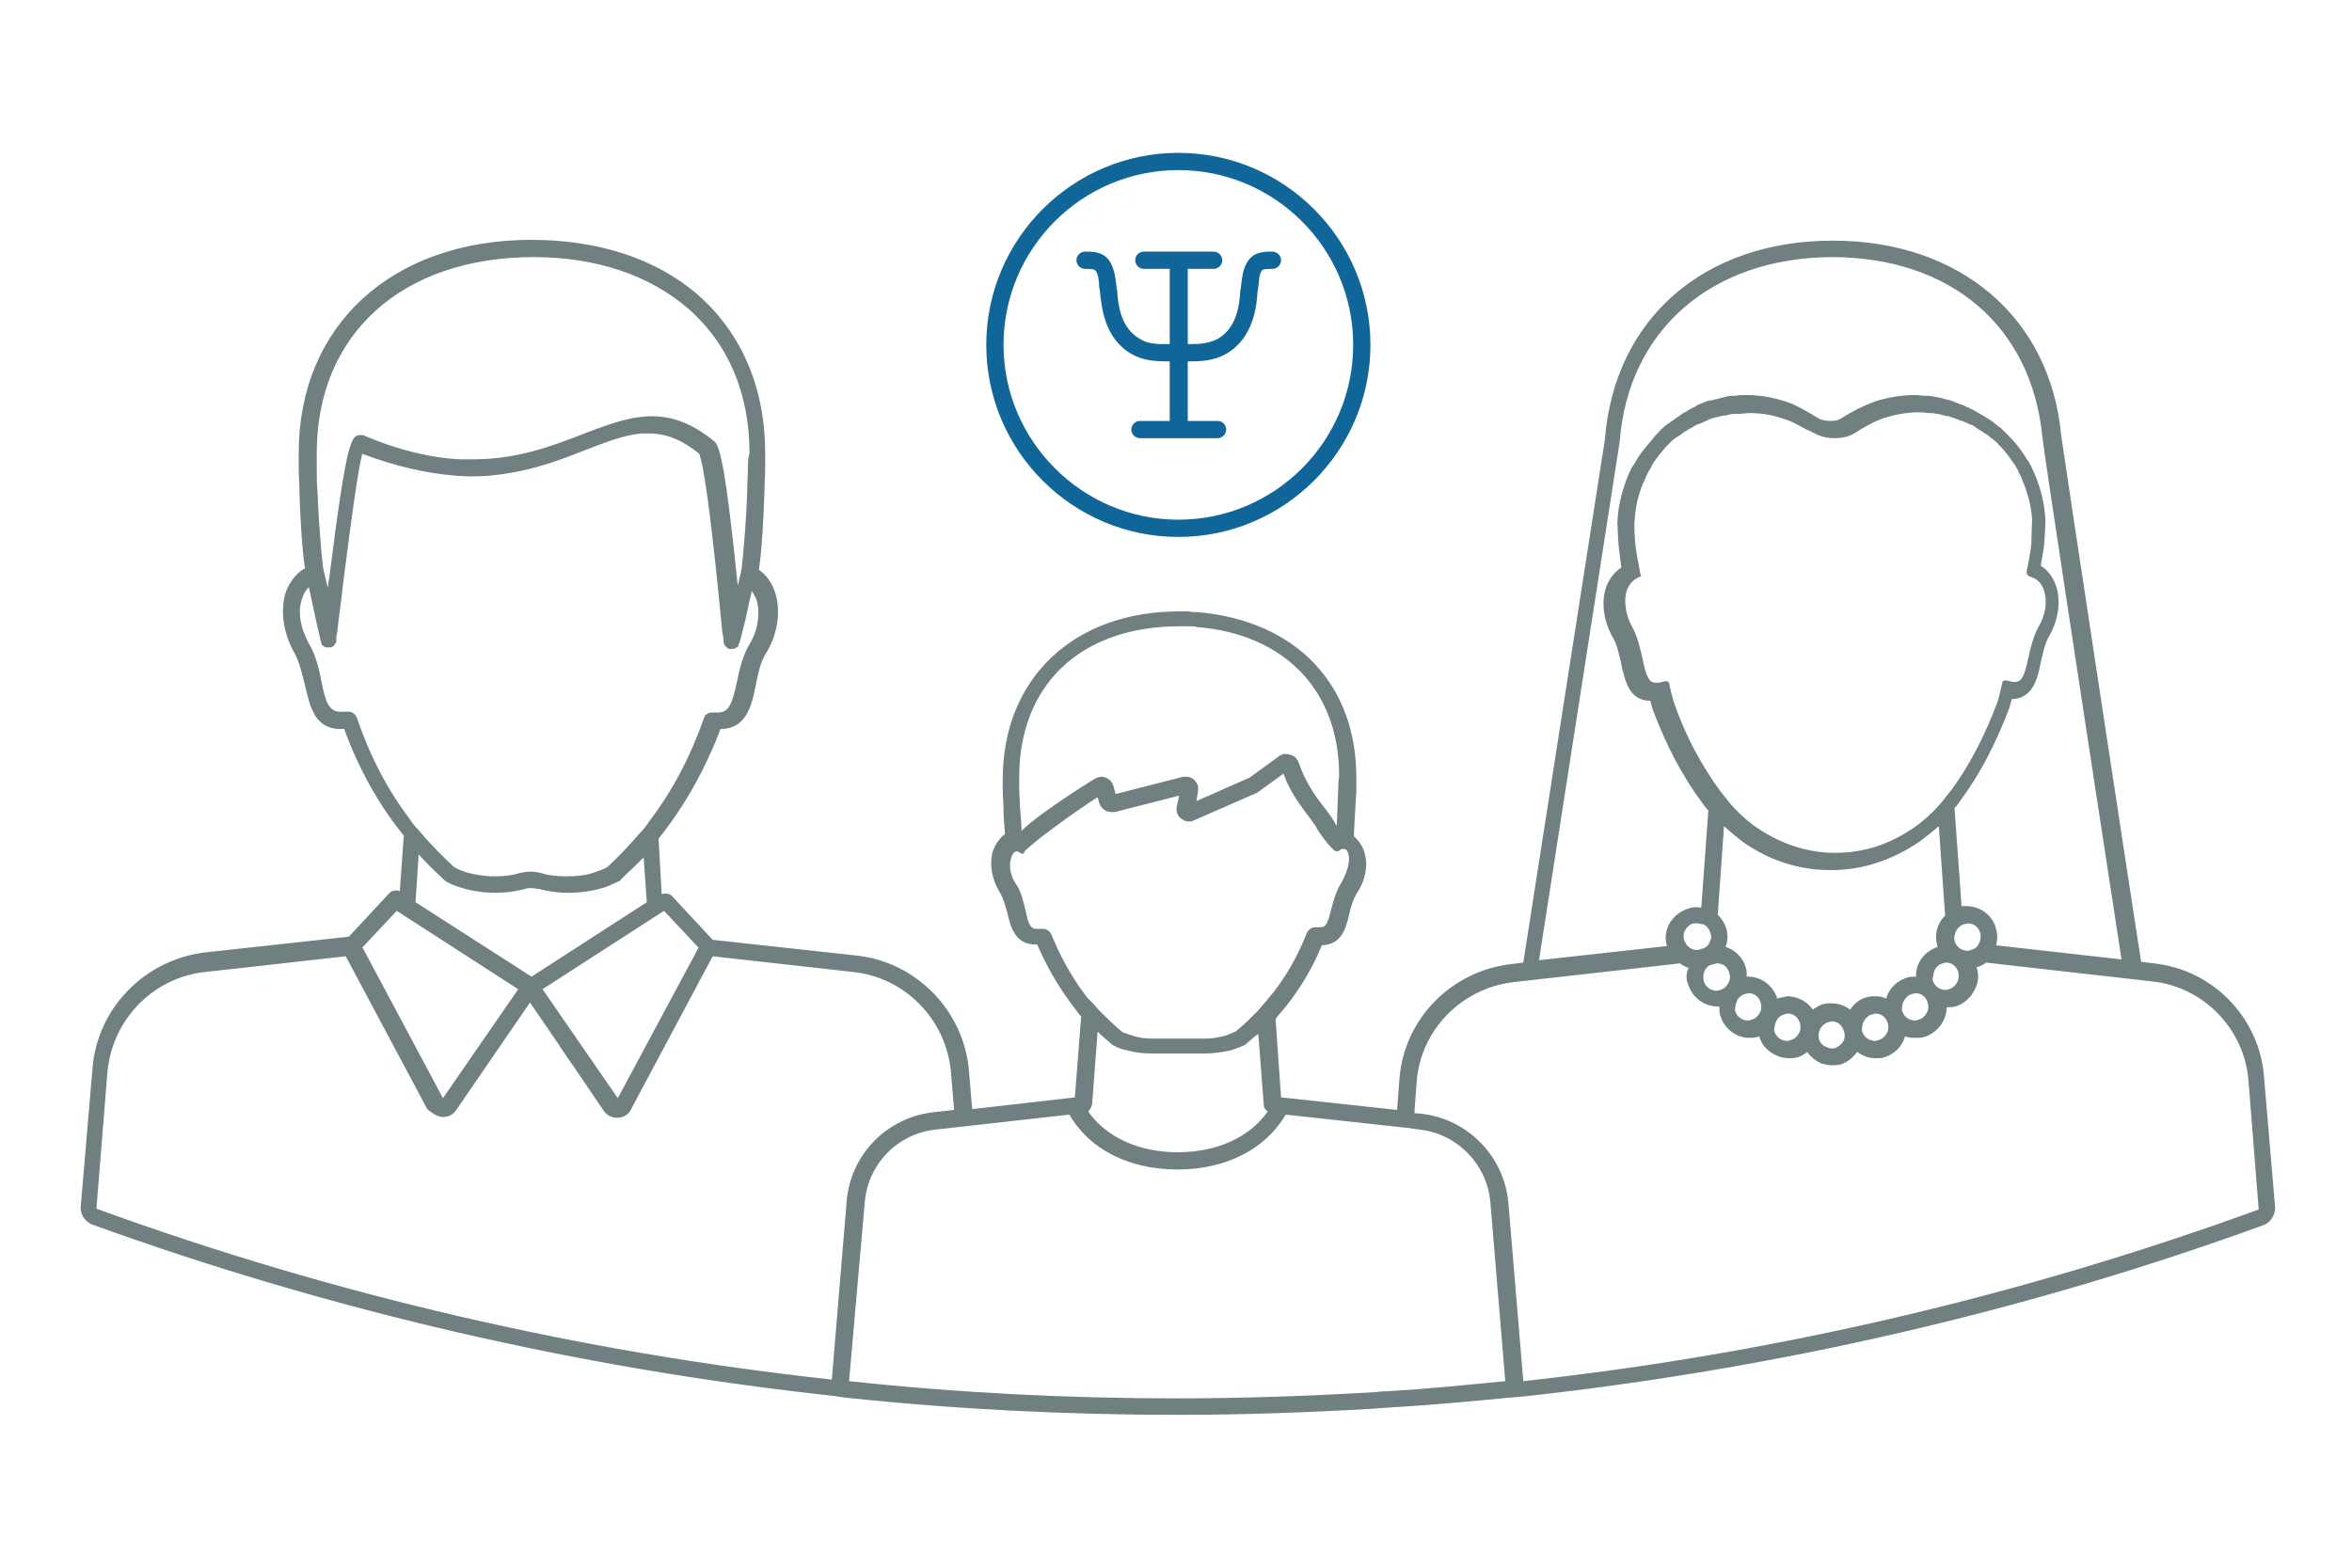 <?xml version="1.0" encoding="utf-8"?>
<!-- Generator: Adobe Illustrator 16.0.0, SVG Export Plug-In . SVG Version: 6.00 Build 0)  -->
<!DOCTYPE svg PUBLIC "-//W3C//DTD SVG 1.1//EN" "http://www.w3.org/Graphics/SVG/1.1/DTD/svg11.dtd">
<svg version="1.1" id="Layer_1" xmlns="http://www.w3.org/2000/svg" xmlns:xlink="http://www.w3.org/1999/xlink" x="0px" y="0px"
	 width="300px" height="200px" viewBox="0 0 300 200" style="enable-background:new 0 0 300 200;" xml:space="preserve">
<style type="text/css">
<![CDATA[
	.st0{fill:#106698;}
	.st1{fill:#707F7F;}
]]>
</style>
<g>
	<g>
		<path class="st1" d="M274.7,122.9l-1.6-0.2c-1.7-10.9-9.9-64.9-10.2-67.2c-1.4-15-12.9-24.8-29.1-24.8c-16.5,0-27.9,10-29.1,25.4
			l-10.4,66.7l-1.6,0.2c-7.6,0.9-13.6,7-14.2,14.6l-0.3,4l-14.8-1.6l-0.7-10c0.1-0.1,0.2-0.2,0.2-0.3l0.2-0.2c0.3-0.4,0.6-0.7,1-1.2
			c1.8-2.3,3.3-4.8,4.5-7.7c2.6-0.1,3.1-2.3,3.5-4l0,0c0.2-0.9,0.5-1.9,1-2.7c1-1.5,1.4-3.3,1-4.9c-0.2-0.9-0.7-1.7-1.4-2.3l0-0.5
			c0.1-1.8,0.2-3.5,0.3-5.3c0-0.5,0-1,0-1.5c0.1-12.1-7.7-20.2-20.2-21.3c-0.4,0-0.8,0-1.2-0.1l-0.6,0c-0.1,0-0.3,0-0.6,0
			c-13.5,0-22.5,8.6-22.5,21.4c0,0.5,0,1,0,1.4c0,0.8,0.1,1.6,0.1,2.5c0,1,0.1,2.1,0.2,3.1c-0.8,0.6-1.3,1.4-1.6,2.3
			c-0.4,1.6-0.1,3.5,0.9,5.1c0.5,0.8,0.7,1.7,1,2.7l0,0c0.4,1.8,1,4,3.6,4c0.1,0,0.1,0,0.2,0c1.2,2.8,2.6,5.2,4.3,7.5
			c0.3,0.4,0.6,0.8,0.9,1.2c0.1,0.2,0.3,0.3,0.4,0.5l-0.8,10.3l-13.1,1.5l-0.4-4.8c-0.6-7.7-6.7-14-14.4-14.8l-18.3-2l-5.2-5.6
			c-0.2-0.2-0.5-0.3-0.8-0.3c-0.2,0-0.3,0-0.5,0.1L84,107c3.2-4,5.9-8.7,7.9-14l0,0c3.3,0,4-3,4.5-5.6c0.3-1.5,0.6-3,1.4-4.2
			c1.4-2.4,1.8-5.2,1.1-7.5c-0.4-1.3-1.1-2.3-2.1-3c0.4-2.7,0.6-6.8,0.7-9.8c0-0.9,0.1-2.1,0.1-3.3c0-0.6,0-1.2,0-1.8
			c0-8.3-3-15.3-8.6-20.2c-5.3-4.6-12.7-7-21.2-7c-17.8,0-29.7,10.9-29.7,27.2c0,0.7,0,1.3,0,1.9c0,1,0.1,2,0.1,3.3
			c0.1,2.9,0.3,6.9,0.7,9.5c-1.1,0.6-1.9,1.7-2.4,2.9c-0.8,2.3-0.4,5.3,1,7.8c0.7,1.2,1,2.7,1.4,4.2c0.6,2.6,1.2,5.6,4.5,5.6
			c0.1,0,0.3,0,0.5,0c1.9,5.2,4.5,9.8,7.6,13.6l-0.5,7.1c-0.1-0.1-0.3-0.1-0.5-0.1c-0.3,0-0.6,0.1-0.8,0.3l-5.2,5.6l-18.3,2
			c-7.7,0.9-13.8,7.1-14.4,14.8l-1.5,17.6c-0.1,1,0.5,1.9,1.4,2.3c30.4,11,62.3,18.4,94.8,21.9l0.6,0.1c0.2,0,0.5,0.1,0.7,0.1
			c14.1,1.5,28.4,2.2,42.4,2.2c8.3,0,16.8-0.3,25.2-0.8l1.3-0.1c5.3-0.3,10.7-0.8,15.9-1.3l1.3-0.1c32.4-3.5,64.3-10.8,94.8-21.9
			c0.9-0.3,1.5-1.3,1.5-2.2l-1.4-16.5C288.3,129.9,282.3,123.7,274.7,122.9z M170.7,100.6c-0.1,1.6-0.1,3.1-0.2,4.8
			c-0.4-0.8-0.9-1.5-1.6-2.4l0,0c-1.1-1.4-2.4-3.2-3.2-5.6c-0.1-0.2-0.1-0.3-0.2-0.4c-0.1-0.1-0.1-0.2-0.2-0.3
			c-0.3-0.3-0.8-0.5-1.2-0.5c-0.1,0-0.1,0-0.3,0c-0.1,0-0.2,0-0.3,0.1c-0.1,0-0.3,0.1-0.4,0.2l-3.7,2.7l-6.8,3l0.2-1.2
			c0.1-0.5,0-0.9-0.3-1.3c-0.3-0.4-0.7-0.6-1.2-0.6c-0.1,0-0.3,0-0.4,0l-8.6,2.2l-0.3-1.1c-0.2-0.6-0.8-1.1-1.5-1.1
			c-0.3,0-0.5,0.1-0.8,0.2l-0.3,0.2c-2.1,1.3-7.2,4.6-9,6.4c0,0-0.1,0.1-0.1,0.1c0-0.8-0.1-1.8-0.2-3c0-0.8-0.1-1.6-0.1-2.5
			c0-0.4,0-0.9,0-1.4c0-5.7,1.9-10.6,5.5-14c3.6-3.4,8.8-5.2,14.9-5.2c0.1,0,0.2,0,0.4,0l0.8,0c0.4,0,0.7,0,1.1,0.1
			c11.2,0.9,18.2,8.2,18.1,19.1C170.7,99.7,170.7,100.2,170.7,100.6z M131,108.3c2-1.8,6.8-5.2,9-6.6l0.2,0.7
			c0.2,0.7,0.8,1.2,1.6,1.2c0.1,0,0.3,0,0.4,0l8.2-2.1l-0.3,1.4c-0.1,0.5,0,0.9,0.3,1.3c0.3,0.3,0.7,0.6,1.2,0.6
			c0.2,0,0.4,0,0.6-0.1l8-3.5c0.1,0,0.1-0.1,0.2-0.1l3.3-2.4c0.9,2.5,2.3,4.2,3.4,5.7c0.2,0.3,0.5,0.7,0.8,1.1l0,0.1
			c0.7,1.1,1.5,2.2,2.3,2.9c0.1,0.1,0.3,0.1,0.4,0.1c0.1,0,0.2,0,0.2-0.1c0.2-0.1,0.3-0.2,0.5-0.2c0.3,0,0.5,0.1,0.6,0.4
			c0.3,0.6,0.3,1.9-0.8,3.9c-0.7,1.1-1,2.3-1.3,3.4c-0.5,2-0.7,2.3-1.5,2.3l-0.2,0c-0.1,0-0.2,0-0.3,0c-0.1,0-0.1,0-0.1,0
			c-0.4,0-0.8,0.3-1,0.7c-1.1,2.8-2.5,5.3-4.2,7.5c-0.3,0.4-0.6,0.7-0.9,1.1c-0.4,0.5-0.8,0.9-1.2,1.4c-0.9,0.9-1.8,1.8-2.8,2.6
			c-0.4,0.2-0.8,0.3-1.2,0.5c-0.8,0.2-1.7,0.4-2.6,0.4H147c-0.9,0-1.8-0.1-2.6-0.4c-0.4-0.1-0.8-0.3-1.2-0.4
			c-1.1-0.9-2.1-1.9-3.1-2.9c-0.4-0.5-0.8-0.9-1.2-1.3c0,0,0,0,0,0c0,0,0,0,0,0c-0.3-0.3-0.5-0.6-0.8-1c-1.6-2.2-2.9-4.6-4-7.3
			c-0.2-0.4-0.6-0.7-1-0.7c-0.1,0-0.2,0-0.3,0l0,0c0,0-0.1,0-0.1,0c0,0,0,0-0.1,0l0,0c-0.2,0-0.3,0-0.4,0c-0.7,0-1-0.4-1.4-2.4l0,0
			c-0.3-1.1-0.5-2.3-1.2-3.3c-0.7-1-0.9-2.2-0.7-3.1c0.1-0.5,0.4-1.1,0.8-1.1c0.1,0,0.3,0.1,0.4,0.2c0.1,0.1,0.3,0.1,0.5,0.1
			C130.6,108.6,130.8,108.5,131,108.3z M139.3,140.9l0.7-9.3c0.6,0.6,1.3,1.2,1.9,1.7c0.1,0,0.1,0.1,0.2,0.1
			c0.5,0.3,1.1,0.5,1.7,0.6c1,0.3,2.1,0.4,3.2,0.4h6.8c1.1,0,2.2-0.2,3.2-0.4c0.6-0.2,1.1-0.4,1.6-0.6c0.1,0,0.1-0.1,0.2-0.1
			c0.6-0.5,1.1-1,1.7-1.4l0.7,9.1c0,0.3,0.2,0.6,0.5,0.8c-2.3,3.3-6.5,5.2-11.5,5.2c-4.9,0-9.1-1.9-11.4-5.2
			C139.1,141.5,139.2,141.2,139.3,140.9z M110.3,153.4c0.4-4.9,4.2-8.8,9.1-9.3l17-1.9c2.6,4.5,7.7,7,13.8,7c6.2,0,11.2-2.6,13.8-7
			l15.6,1.7l1.4,0.2c4.9,0.5,8.7,4.5,9.1,9.3l1.9,22.8c-5,0.5-10.1,1-15.2,1.3c-0.1,0-0.2,0-0.4,0l-1,0.1
			c-8.4,0.5-16.9,0.8-25.3,0.8c-13.9,0-27.9-0.7-41.8-2.2L110.3,153.4z M56.5,140.1L46.3,121l-0.1-0.1l4.4-4.7l15.5,10L56.5,140.1z
			 M41.3,81.3L41.3,81.3L41.3,81.3L41.3,81.3z M95.4,59.6c0,1-0.1,2.1-0.1,3.3c-0.1,3-0.4,7-0.7,9.6l-0.2,1
			c-0.1,0.4-0.2,0.8-0.3,1.2c-1.5-14.6-2.2-17.7-3-18.4c-2.7-2.2-5.2-3.2-8-3.2c-0.7,0-1.5,0.1-2.2,0.2c-2.1,0.4-4.3,1.2-6.6,2.1
			c-3.9,1.5-8.3,3.2-14,3.2c-0.5,0-1.1,0-1.6,0c-3.9-0.2-7.9-1.2-12.2-3c-0.1-0.1-0.3-0.1-0.4-0.1c-1.3,0-1.8,0-4.1,18.2
			c-0.1,0.4-0.1,0.8-0.2,1.3c-0.1-0.6-0.3-1.2-0.4-1.7l-0.2-0.9c-0.3-2.6-0.6-6.7-0.7-9.6c-0.1-1-0.1-2.1-0.1-3.2c0-0.6,0-1.1,0-1.8
			c0-15.2,10.9-25,27.7-25c7.9,0,14.7,2.3,19.6,6.5c5.2,4.5,7.9,10.9,7.9,18.5C95.4,58.5,95.4,59,95.4,59.6z M40.9,81.8
			C40.9,81.8,41,81.8,40.9,81.8l0.1,0.2l0,0c0,0,0,0.1,0,0.1l0,0c0,0,0,0,0,0l0,0c0,0,0,0,0,0.1l0.1,0.1c0,0,0.1,0.1,0.1,0.1
			c0,0,0.1,0,0.1,0.1c0,0,0.1,0,0.1,0l0,0c0.1,0.1,0.3,0.1,0.5,0.1c0.2,0,0.6,0,0.8-0.4c0,0,0-0.1,0.1-0.1c0-0.1,0.1-0.1,0.1-0.2
			c0,0,0-0.1,0-0.1l0-0.1c0-0.1,0-0.1,0-0.2l0-0.2c0.1-0.5,0.2-1.2,0.3-2.3c0.2-1.5,0.4-3,0.6-4.8c1.1-8.8,1.9-14.3,2.4-16.3
			c4.3,1.6,8.2,2.5,12.1,2.8c1.3,0.1,2.7,0.1,3.9,0c5-0.4,9-1.9,12.5-3.3c2.6-1,4.9-1.9,7.1-2.1c0.3,0,0.6,0,0.9,0
			c2.3,0,4.3,0.8,6.5,2.6c0,0,0.1,0.2,0.1,0.4c0,0.1,0.1,0.2,0.1,0.3c0.6,2.3,1.5,9.3,2.6,20.7l0,0.1c0.1,0.7,0.1,1.2,0.2,1.6
			l0.1,0.6c0,0.1,0,0.1,0,0.2l0,0.1c0,0,0,0.1,0,0.1c0,0,0,0.1,0.1,0.2l0,0c0,0.1,0,0.1,0.1,0.2c0,0,0,0,0.1,0.1
			c0.1,0.1,0.1,0.1,0.2,0.2c0,0,0,0,0,0l0,0c0.2,0.1,0.3,0.1,0.5,0.1c0.1,0,0.3,0,0.5-0.1l0,0c0,0,0.1,0,0.1-0.1c0.1,0,0.1,0,0.1,0
			c0,0,0.1-0.1,0.1-0.1l0,0c0,0,0,0,0.1-0.1c0,0,0,0,0-0.1l0,0c0,0,0,0,0-0.1c0,0,0,0,0,0l0,0c0,0,0-0.1,0.1-0.1l0.8-3.1
			c0.2-0.9,0.4-2,0.8-3.6c0.2,0.3,0.4,0.7,0.6,1.1c0.5,1.7,0.2,3.9-0.9,5.7c-0.9,1.5-1.3,3.3-1.6,4.8l0,0c-0.6,2.7-1,3.9-2.4,3.9
			l-0.3,0l0,0c-0.1,0-0.2,0-0.3,0c-0.1,0-0.1,0-0.2,0c-0.5,0-0.9,0.3-1,0.7c-1.8,5.1-4.1,9.4-7,13.2c-0.4,0.6-0.8,1.1-1.2,1.5
			c-1.3,1.5-2.6,2.9-4.1,4.3c-0.5,0.3-1.1,0.5-1.7,0.7c-1.1,0.4-2.3,0.5-3.6,0.5c-1.1,0-2.2-0.1-3.1-0.4c-0.4-0.1-0.9-0.2-1.5-0.2h0
			c0,0,0,0,0,0c-0.5,0-1,0.1-1.4,0.2c-0.9,0.3-2,0.4-3.1,0.4c-1.3,0-2.5-0.2-3.6-0.5c-0.6-0.2-1.1-0.4-1.6-0.7
			c-1.6-1.5-3.1-3-4.5-4.7l-0.1-0.1c-0.4-0.4-0.8-0.9-1.1-1.4c-2.8-3.7-5-7.9-6.7-12.9c-0.2-0.4-0.6-0.7-1-0.7c-0.1,0-0.2,0-0.3,0
			l0,0c-0.1,0-0.1,0-0.2,0c0,0-0.2,0-0.2,0c-0.1,0-0.3,0-0.4,0c-1.4,0-1.9-1.2-2.4-3.9c-0.3-1.5-0.7-3.3-1.6-4.8
			c-1.1-2-1.5-4.2-0.8-5.9c0.1-0.4,0.4-0.9,0.8-1.3l0.9,4.2l0.6,2.6C40.9,81.7,40.9,81.7,40.9,81.8C40.9,81.7,40.9,81.7,40.9,81.8
			C40.9,81.7,40.9,81.7,40.9,81.8C40.9,81.7,40.9,81.7,40.9,81.8L40.9,81.8C40.9,81.7,40.9,81.8,40.9,81.8z M53.4,109
			c1,1.1,2,2.1,3.2,3.2c0.1,0.1,0.1,0.1,0.2,0.2c0.7,0.4,1.4,0.7,2.2,0.9c1.3,0.4,2.8,0.6,4.3,0.6c1.3,0,2.6-0.2,3.7-0.5
			c0.2-0.1,0.5-0.1,0.8-0.1c0.3,0,0.6,0.1,0.9,0.1c1.1,0.3,2.4,0.5,3.8,0.5c1.5,0,2.9-0.2,4.3-0.6c0.8-0.2,1.5-0.6,2.2-0.9
			c0.1,0,0.1-0.1,0.2-0.2c1-1,2-1.9,2.9-2.8l0.4,5.7l-14.7,9.5L53,115.1L53.4,109z M69.2,126.2l15.5-10l4.4,4.7l-10.3,19.2
			L69.2,126.2z M56.5,142.5c0.7,0,1.3-0.3,1.7-0.9l9.4-13.7l3.7,5.4c0.1,0.2,0.7,1.1,2.1,3.1l3.6,5.3c0.4,0.6,1,0.9,1.7,0.9
			c0.8,0,1.5-0.4,1.8-1.1l10.4-19.5l17.9,2c6.7,0.7,11.9,6.1,12.5,12.8l0.4,4.8l-2.7,0.3c-5.9,0.7-10.5,5.4-11,11.3l-1.9,22.8
			c-32.1-3.5-63.6-10.8-93.8-21.8l1.4-17.4c0.6-6.7,5.8-12.1,12.5-12.8l17.9-2l10.4,19.5C55.1,142,55.8,142.5,56.5,142.5z
			 M212.4,54.6L212.4,54.6L212.4,54.6L212.4,54.6z M217.5,123.7c0.2-0.3,0.4-0.5,0.7-0.6c0,0,0.1,0,0.1,0c0.1,0,0.2-0.1,0.3-0.1
			c0.1,0,0.3-0.1,0.4-0.1c0.8,0,1.4,0.5,1.6,1.3c0.1,0.4,0.1,0.9-0.2,1.3c-0.2,0.4-0.6,0.7-1,0.8c-0.1,0-0.3,0.1-0.4,0.1
			c-0.8,0-1.5-0.5-1.7-1.3C217.2,124.5,217.3,124.1,217.5,123.7z M242.9,127.6c0.2-0.4,0.6-0.7,1-0.8c0.2,0,0.3-0.1,0.4-0.1
			c0.8,0,1.4,0.5,1.6,1.3c0.1,0.4,0.1,0.9-0.2,1.3c-0.2,0.4-0.6,0.7-1,0.8c-0.1,0-0.3,0.1-0.4,0.1c-0.8,0-1.5-0.5-1.7-1.3
			C242.6,128.5,242.6,128,242.9,127.6z M237.8,130.2c0.2-0.4,0.6-0.7,1-0.8c0.2,0,0.3-0.1,0.4-0.1c0.8,0,1.4,0.5,1.6,1.3
			c0.1,0.4,0.1,0.9-0.2,1.3c-0.2,0.4-0.6,0.7-1,0.8c-0.1,0-0.3,0.1-0.4,0.1c-0.8,0-1.5-0.5-1.7-1.3
			C237.5,131.1,237.5,130.6,237.8,130.2z M227,127.3c-0.1,0-0.2,0.1-0.3,0.1c-0.5-1.6-2-2.8-3.7-2.8c-0.1,0-0.1,0-0.2,0
			c0-0.4,0-0.7-0.1-1.1c-0.3-1.2-1.3-2.3-2.6-2.7c0.3-0.8,0.3-1.6,0.1-2.3c-0.2-0.7-0.6-1.3-1.1-1.8l0.8-11.3c0.8,0.7,1.6,1.4,2.4,2
			c3.4,2.4,7.2,3.6,11.1,3.6l0.1,0l0.1,0l0.1,0c3.9,0,7.7-1.3,11.1-3.6c0.8-0.6,1.7-1.3,2.5-2l0.8,11.4c-1,1-1.4,2.4-1,3.8
			c0,0.1,0,0.2,0.1,0.2c-1.7,0.5-2.9,2.1-2.8,3.8c-0.4,0-0.8,0-1.1,0.1c-1.3,0.4-2.4,1.4-2.7,2.7c-0.4-0.2-0.9-0.3-1.4-0.3
			c-0.3,0-0.7,0-1,0.1c-0.9,0.2-1.7,0.8-2.2,1.6c-0.7-0.5-1.5-0.8-2.4-0.8c-0.3,0-0.7,0-1,0.1c-0.5,0.1-0.9,0.4-1.4,0.7
			c-0.7-1.1-2-1.7-3.3-1.7C227.7,127.2,227.4,127.2,227,127.3z M221.6,127.6c0.2-0.4,0.6-0.7,1-0.8c0.2,0,0.3-0.1,0.4-0.1
			c0.8,0,1.4,0.5,1.6,1.3c0.1,0.4,0.1,0.9-0.2,1.3c-0.2,0.4-0.6,0.7-1,0.8c-0.1,0-0.3,0.1-0.4,0.1c-0.8,0-1.5-0.5-1.7-1.3
			C221.3,128.5,221.4,128,221.6,127.6z M209.2,73.1l-0.1-0.6c-0.2-1-0.4-2.1-0.5-3c-0.1-0.8-0.2-2.9-0.1-3.1
			c0.1-1.8,0.5-3.6,1.3-5.2c0.1-0.3,0.2-0.5,0.4-0.9l0.1-0.2c0.2-0.3,0.3-0.5,0.4-0.7l0.1-0.2c0.5-0.8,1.1-1.5,1.7-2.2l0.3-0.3
			c0.1-0.1,0.3-0.3,0.5-0.5c0.1-0.1,0.2-0.2,0.5-0.4l0.2-0.1c0.1-0.1,0.2-0.1,0.3-0.2c0.3-0.2,0.6-0.5,0.9-0.6
			c0.1-0.1,0.2-0.1,0.3-0.2l0.2-0.1l0,0c0.2-0.1,0.4-0.2,0.5-0.3c0.2-0.1,0.3-0.2,0.5-0.2l0,0c0.2-0.1,0.5-0.2,0.7-0.3l0.4-0.2
			c0.4-0.2,0.8-0.3,1.2-0.4l0.1,0c0.3-0.1,0.7-0.2,1-0.2l0.4-0.1c0.3-0.1,0.6-0.1,1-0.1l0.3,0c0.4,0,0.9-0.1,1.3-0.1
			c1.5,0,2.9,0.2,4.3,0.7c1.1,0.3,2.1,0.9,3.2,1.5l0.1,0c0.2,0.1,0.5,0.3,0.8,0.4c0.7,0.4,1.6,0.6,2.5,0.6c1,0,1.8-0.2,2.5-0.6
			c1.4-0.9,2.7-1.6,3.9-2c1.3-0.4,2.8-0.7,4.3-0.7c0.4,0,0.8,0,1.2,0.1l0.4,0c0.3,0,0.6,0.1,0.9,0.1l0.4,0.1c0.3,0.1,0.6,0.2,1,0.2
			l0.2,0.1c0.3,0.1,0.7,0.2,1.1,0.4c0.1,0,0.2,0.1,0.3,0.1l0.1,0c0.2,0.1,0.4,0.2,0.7,0.3c0.2,0.1,0.3,0.2,0.5,0.2
			c0.2,0.1,0.4,0.2,0.6,0.4l0.3,0.2c0.1,0,0.1,0.1,0.2,0.1c0.3,0.2,0.6,0.4,0.9,0.6c0.2,0.1,0.3,0.3,0.5,0.4
			c0.1,0.1,0.3,0.2,0.4,0.3c0.2,0.2,0.4,0.3,0.5,0.5c0.1,0.1,0.2,0.2,0.3,0.3c0.6,0.6,1.1,1.3,1.7,2.2l0.1,0.1
			c0.1,0.2,0.3,0.5,0.4,0.7l0.1,0.3c0.1,0.2,0.3,0.5,0.4,0.8c0.7,1.7,1.2,3.4,1.3,5.2c0,0.2-0.1,2.3-0.1,3.1c-0.1,1-0.3,2-0.5,3
			l-0.1,0.6c0,0.2,0.1,0.4,0.3,0.5l0.5,0.2c0.8,0.3,1.2,1,1.4,1.6c0.5,1.4,0.2,3.2-0.7,4.7c-0.7,1.3-1,2.7-1.3,4
			c-0.5,2.4-0.9,3-1.7,3c-0.1,0-0.2,0-0.3,0l-0.8-0.2c0,0-0.1,0-0.1,0c-0.2,0-0.4,0.1-0.4,0.3l-0.3,1.3c-0.1,0.4-0.2,0.8-0.3,1.1
			c-1.6,4.3-3.5,8-5.9,11.3l-0.1,0.1c-0.4,0.5-0.7,0.9-1.1,1.4c-1.1,1.3-2.3,2.4-3.6,3.3c-3,2.1-6.4,3.2-9.9,3.2l-0.2,0
			c-3.4,0-6.8-1.1-9.9-3.2c-1.3-0.9-2.5-2-3.5-3.2c-0.4-0.5-0.8-1-1.2-1.5c-2.4-3.3-4.4-7-5.9-11.3c-0.1-0.4-0.2-0.7-0.3-1.1
			l-0.3-1.3c0-0.2-0.2-0.3-0.4-0.3c0,0-0.1,0-0.1,0l-0.8,0.2c-0.1,0-0.3,0-0.4,0c-0.8,0-1.2-0.6-1.7-3.1c-0.3-1.3-0.6-2.7-1.3-4
			c-0.9-1.6-1.1-3.4-0.7-4.7c0.2-0.5,0.6-1.2,1.4-1.6l0.5-0.2C209.2,73.5,209.3,73.3,209.2,73.1z M246.8,123.7
			c0.2-0.4,0.6-0.7,1-0.8c0.1,0,0.3-0.1,0.4-0.1c0.8,0,1.4,0.5,1.6,1.3c0.2,0.9-0.3,1.8-1.2,2.1c-0.1,0-0.3,0.1-0.4,0.1
			c-0.8,0-1.5-0.5-1.7-1.3C246.6,124.5,246.6,124.1,246.8,123.7z M226.6,130.2c0.2-0.4,0.6-0.7,1-0.8c0.2,0,0.3-0.1,0.4-0.1
			c0.8,0,1.4,0.5,1.6,1.3c0.1,0.4,0.1,0.9-0.2,1.3c-0.2,0.4-0.6,0.7-1,0.8c-0.1,0-0.3,0.1-0.4,0.1c-0.8,0-1.5-0.5-1.7-1.3
			C226.3,131.1,226.4,130.6,226.6,130.2z M234.3,133.6C234.3,133.6,234.3,133.6,234.3,133.6C234.2,133.6,234.2,133.6,234.3,133.6
			C234.2,133.6,234.2,133.6,234.3,133.6c-0.1,0-0.1,0.1-0.2,0.1c-0.3,0.1-0.7,0.1-1.1-0.1c-0.5-0.2-0.9-0.6-1-1.1
			c-0.2-0.9,0.3-1.8,1.2-2.1c0.2,0,0.3-0.1,0.4-0.1c0.8,0,1.4,0.5,1.6,1.3C235.5,132.4,235.1,133.2,234.3,133.6z M252.3,120.6
			c-0.2,0.3-0.5,0.5-0.9,0.6c-0.1,0-0.3,0.1-0.4,0.1c-0.8,0-1.5-0.5-1.7-1.3c0-0.2-0.1-0.4,0-0.6c0.1-0.6,0.4-1.1,1-1.4
			c0.1-0.1,0.2-0.1,0.3-0.1c0.2,0,0.3-0.1,0.4-0.1c0.8,0,1.4,0.5,1.6,1.3C252.7,119.6,252.6,120.1,252.3,120.6z M216.5,117.8
			c0.2,0,0.4,0.1,0.7,0.1c0.5,0.2,0.8,0.6,1,1.2c0.1,0.3,0.1,0.7-0.1,1c-0.1,0.4-0.4,0.7-0.8,0.9l0,0c0,0-0.1,0-0.1,0
			c-0.1,0-0.2,0.1-0.3,0.1c-0.1,0-0.3,0.1-0.4,0.1c-0.5,0-1-0.2-1.4-0.7c-0.1-0.2-0.2-0.4-0.3-0.6c-0.1-0.4-0.1-0.9,0.2-1.3
			c0.2-0.4,0.6-0.7,1-0.8C216.2,117.8,216.4,117.8,216.5,117.8z M254.6,120.6c0.2-0.7,0.2-1.4,0-2.1c-0.4-1.7-2-2.9-3.8-2.9
			c-0.2,0-0.4,0-0.6,0l-0.9-12.5c0.3-0.3,0.5-0.6,0.7-0.9c2.6-3.5,4.6-7.4,6.3-11.9c0.1-0.4,0.2-0.7,0.3-1.1
			c2.7-0.1,3.3-2.6,3.7-4.7c0.3-1.2,0.5-2.4,1.1-3.4c1.2-2.1,1.5-4.6,0.8-6.5c-0.4-1-1-1.9-1.9-2.4c0.1-0.8,0.3-1.6,0.4-2.4
			c0.1-0.9,0.2-3.1,0.2-3.4c-0.1-2.1-0.6-4.1-1.4-6c-0.1-0.3-0.3-0.5-0.4-0.9l-0.2-0.3c-0.1-0.3-0.3-0.5-0.5-0.8l-0.1-0.2
			c-0.6-0.9-1.2-1.7-1.9-2.4l-0.1-0.1c-0.1-0.1-0.2-0.2-0.3-0.3c-0.2-0.2-0.4-0.4-0.6-0.6c-0.1-0.1-0.3-0.3-0.5-0.4l0,0
			c-0.2-0.1-0.3-0.3-0.5-0.4c-0.3-0.3-0.7-0.5-1-0.7c-0.1-0.1-0.2-0.1-0.3-0.2l-0.2-0.1c-0.3-0.2-0.5-0.3-0.7-0.4
			c-0.2-0.1-0.3-0.2-0.5-0.3c-0.3-0.1-0.5-0.3-0.9-0.4c-0.1-0.1-0.2-0.1-0.4-0.2c-0.5-0.2-0.9-0.3-1.3-0.5l-0.3-0.1
			c-0.4-0.1-0.8-0.2-1.1-0.3c-0.1,0-0.3-0.1-0.5-0.1c-0.3-0.1-0.7-0.1-1.1-0.2l-0.4,0c-0.5,0-1-0.1-1.5-0.1c-1.7,0-3.4,0.3-5,0.8
			c-1.4,0.5-2.8,1.2-4.4,2.2c-0.3,0.2-0.7,0.3-1.3,0.3c-0.6,0-1.1-0.1-1.5-0.3c-0.3-0.2-0.6-0.3-0.8-0.5c-1.1-0.6-2.2-1.3-3.5-1.7
			c-1.6-0.5-3.2-0.8-4.9-0.8c-0.5,0-1,0-1.5,0.1l-0.4,0c-0.4,0-0.7,0.1-1.1,0.2l-0.4,0.1c-0.4,0.1-0.8,0.2-1.2,0.3l-0.2,0
			c-0.4,0.1-0.8,0.3-1.3,0.5c-0.1,0-0.2,0.1-0.4,0.2l-0.1,0.1c-0.3,0.1-0.6,0.3-0.8,0.4c-0.1,0.1-0.3,0.2-0.5,0.3
			c-0.2,0.1-0.4,0.2-0.6,0.4l-0.3,0.2c-0.1,0.1-0.2,0.1-0.3,0.2c-0.3,0.2-0.7,0.5-1,0.7c-0.1,0.1-0.3,0.2-0.5,0.4l-0.1,0.1
			c-0.1,0.1-0.3,0.2-0.4,0.4c-0.2,0.2-0.4,0.4-0.6,0.6l-0.3,0.4c-0.6,0.7-1.3,1.5-1.9,2.4l-0.1,0.2c-0.1,0.2-0.3,0.5-0.5,0.8
			l-0.2,0.3c-0.1,0.3-0.3,0.6-0.4,0.9c-0.8,1.9-1.3,3.9-1.4,6c0,0.3,0.1,2.6,0.2,3.4c0.1,0.8,0.2,1.6,0.3,2.4
			c-0.9,0.6-1.5,1.4-1.9,2.4c-0.7,1.9-0.4,4.4,0.8,6.5c0.6,1,0.8,2.2,1.1,3.4l0,0.1c0.5,2.1,1,4.6,3.7,4.6c0.1,0.4,0.2,0.8,0.3,1.1
			c1.7,4.5,3.7,8.4,6.3,11.9c0.3,0.4,0.5,0.7,0.8,1l-0.9,12.4c-0.5-0.1-1.1-0.1-1.6,0.1c-1,0.3-1.8,0.9-2.4,1.8
			c-0.5,0.9-0.7,1.9-0.4,2.9c0,0,0,0.1,0,0.1l-16.3,1.8l10.3-66.2c1.1-14.2,11.7-23.4,27-23.5c15.2,0,25.5,8.8,26.9,22.9
			c0.2,2,5.6,37.4,10.1,66.7L254.6,120.6z M215.3,125.5c0.5,1.7,2,2.9,3.8,2.9c0.1,0,0.1,0,0.2,0c0,0.4,0,0.7,0.1,1.1
			c0.5,1.7,2,2.9,3.7,2.9c0.3,0,0.7,0,1-0.1c0.1,0,0.2,0,0.3-0.1c0.2,0.8,0.7,1.5,1.4,2c0.7,0.5,1.5,0.8,2.4,0.8c0.3,0,0.7,0,1-0.1
			c0.4-0.1,0.8-0.3,1.2-0.6c0,0,0.1-0.1,0.1-0.1c0.5,0.7,1.2,1.2,1.9,1.5c0.4,0.1,0.8,0.2,1.3,0.2c0.3,0,0.7,0,1-0.1
			c0,0,0.1,0,0.1,0c0.8-0.3,1.5-0.8,2-1.5c0,0,0-0.1,0.1-0.1c0.1,0.1,0.2,0.1,0.3,0.2c0.6,0.4,1.3,0.6,2.1,0.6c0.3,0,0.7,0,1-0.1
			c0.3-0.1,0.6-0.2,0.9-0.4c0.9-0.5,1.5-1.3,1.8-2.3c0.4,0.2,0.9,0.2,1.4,0.2c0.3,0,0.7,0,1-0.1c1.7-0.5,2.9-2.1,2.9-3.8
			c0.3,0,0.7,0,1.1-0.1c1.1-0.3,2.1-1.2,2.6-2.4c0.4-0.9,0.4-1.8,0.1-2.6c0.4-0.1,0.9-0.3,1.2-0.6l21.2,2.4
			c6.6,0.7,11.8,6.1,12.3,12.7l1.3,16.4c-30.2,11-61.7,18.4-93.8,21.9l-1.9-22.7c-0.5-5.9-5.1-10.7-11-11.4l-1-0.1l0.3-4
			c0.5-6.6,5.7-11.9,12.3-12.7l21.3-2.4c0.3,0.3,0.7,0.4,1.1,0.6C215.1,124,215,124.8,215.3,125.5z"/>
		<path class="st0" d="M138.4,34.3c1.2,0,1.2,0.1,1.4,0.3c0.3,0.5,0.4,1.3,0.4,2l0.1,0.6c0.2,1.8,0.5,6,4.1,8c1.4,0.8,3,0.9,4.4,0.9
			c0.1,0,0.3,0,0.4,0v7.6h-3.8c-0.6,0-1.1,0.5-1.1,1.1c0,0.6,0.5,1.1,1.1,1.1h9.9c0.6,0,1.1-0.5,1.1-1.1c0-0.6-0.5-1.1-1.1-1.1h-3.8
			v-7.6c0.1,0,0.3,0,0.4,0c1.4,0,2.9-0.1,4.4-0.9c3.6-2,4-6.2,4.1-8l0.1-0.6c0.1-0.8,0.1-1.5,0.4-2c0.1-0.2,0.2-0.3,1.4-0.3
			c0.6,0,1.1-0.5,1.1-1.1c0-0.6-0.5-1.1-1.1-1.1c-1.1,0-2.5,0-3.3,1.5c-0.5,0.9-0.6,2-0.7,2.9l-0.1,0.6c-0.1,1.7-0.4,4.8-3,6.2
			c-1,0.5-2.2,0.6-3.3,0.6c-0.1,0-0.3,0-0.4,0v-9.6h3.3c0.6,0,1.1-0.5,1.1-1.1c0-0.6-0.5-1.1-1.1-1.1h-8.9c-0.6,0-1.1,0.5-1.1,1.1
			c0,0.6,0.5,1.1,1.1,1.1h3.3v9.6c-0.1,0-0.3,0-0.4,0c-1.1,0-2.3,0-3.3-0.6c-2.6-1.4-2.9-4.5-3-6.2l-0.1-0.6l0,0
			c-0.1-0.9-0.2-1.9-0.7-2.9c-0.8-1.5-2.2-1.5-3.3-1.5c-0.6,0-1.1,0.5-1.1,1.1C137.3,33.8,137.8,34.3,138.4,34.3z"/>
		<path class="st0" d="M125.8,44c0,13.5,11,24.5,24.5,24.5c13.5,0,24.5-11,24.5-24.5c0-13.5-11-24.5-24.5-24.5
			C136.8,19.5,125.8,30.5,125.8,44z M128,44c0-12.3,10-22.3,22.3-22.3s22.3,10,22.3,22.3s-10,22.3-22.3,22.3S128,56.2,128,44z"/>
	</g>
</g>
</svg>
